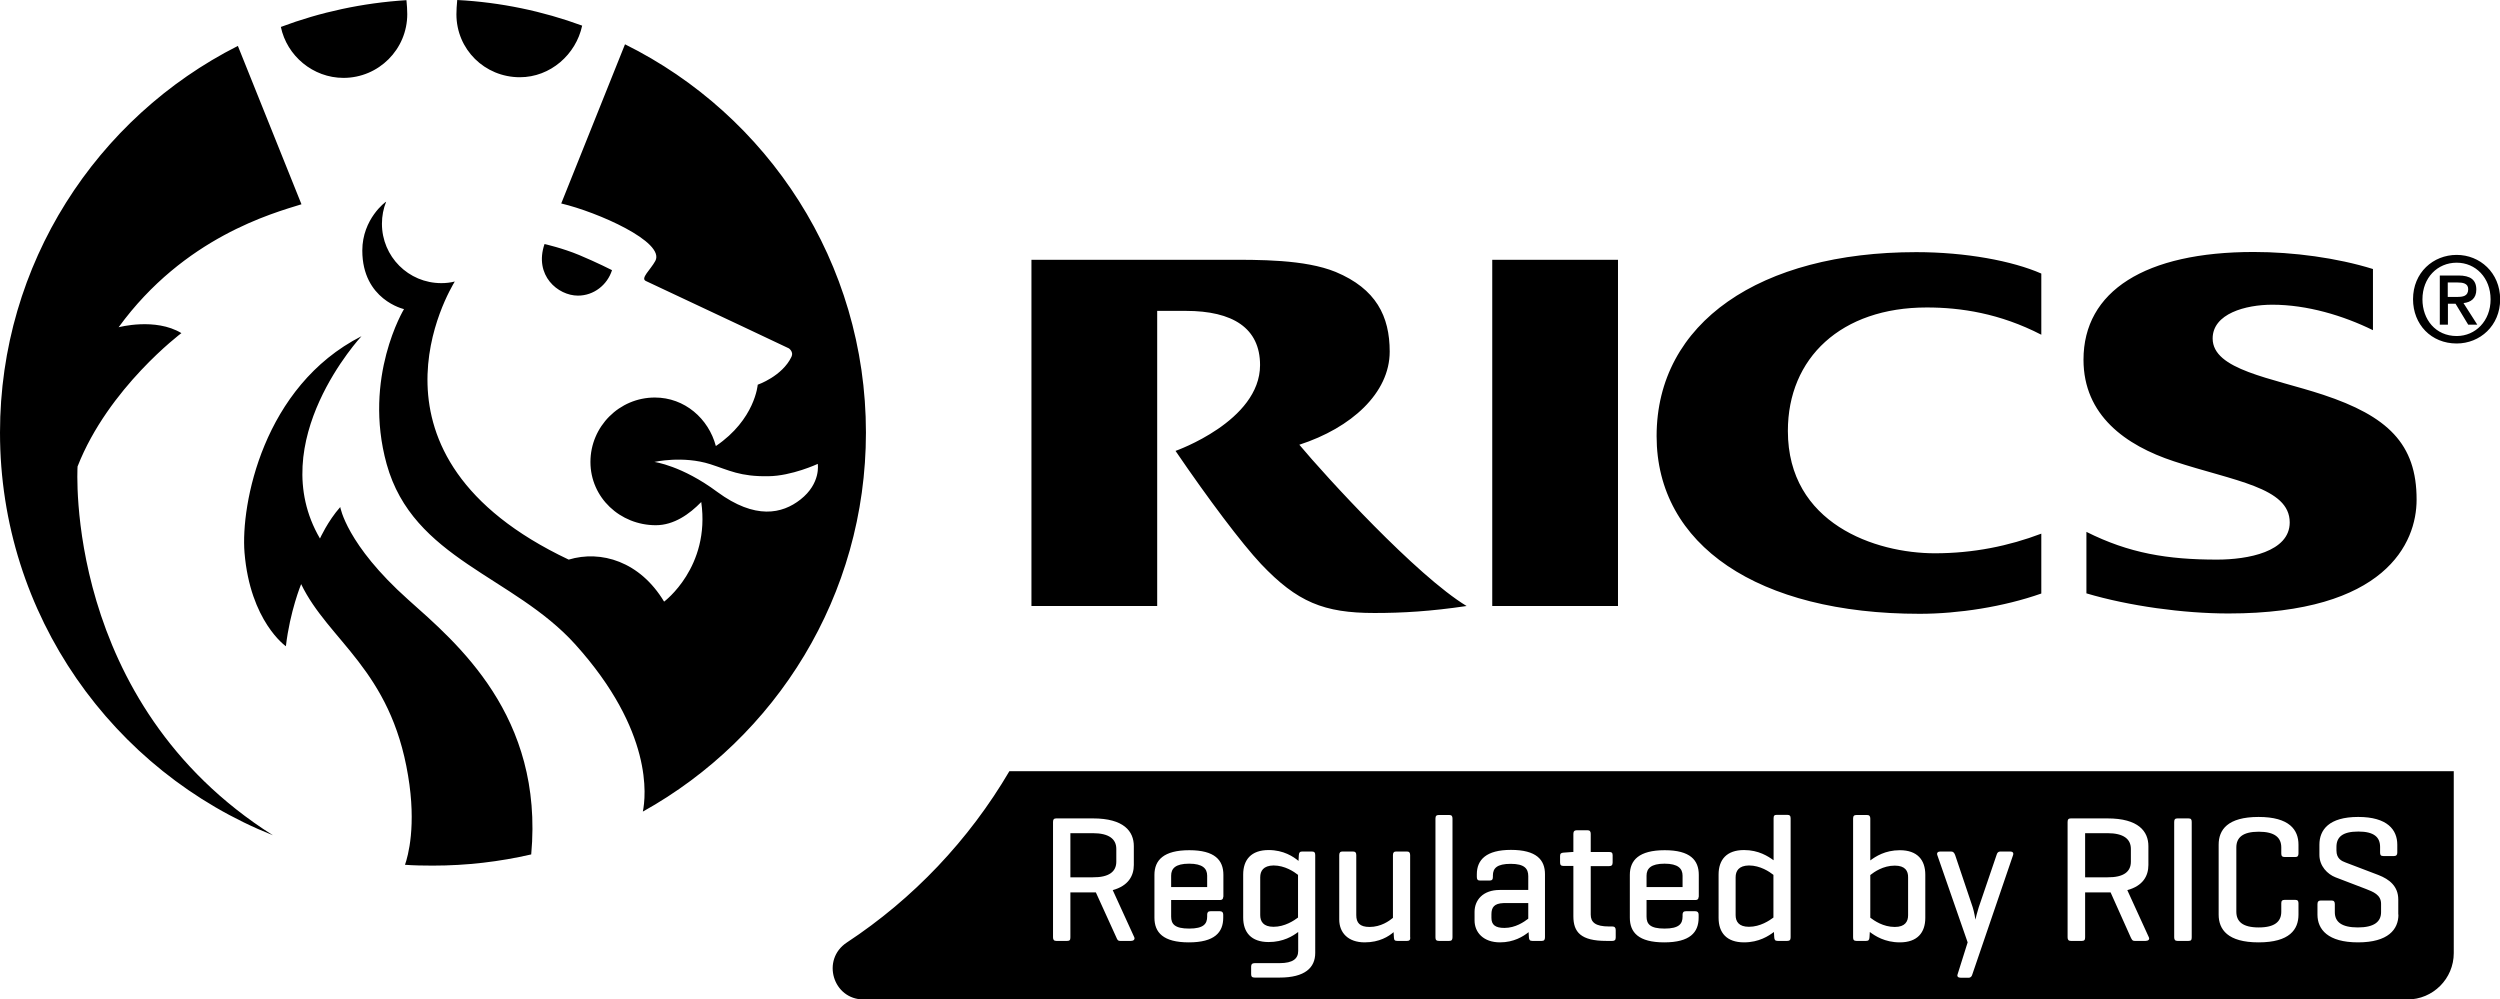 <?xml version="1.0" encoding="utf-8"?>
<svg version="1.1" xmlns="http://www.w3.org/2000/svg" xmlns:xlink="http://www.w3.org/1999/xlink" x="0px" y="0px"
	 viewBox="0 0 154.08 61.6" style="enable-background:new 0 0 154.08 61.6;" xml:space="preserve">
<g>
	<path fill="#000000" d="M80.08,27.41c3.21-1.04,5.57-3.19,5.57-5.74c0-2.18-0.84-3.87-3.33-4.91c-1.91-0.78-4.73-0.75-6.81-0.75H63.57
		v21.34l7.75,0V19.16h1.76c2.9,0,4.58,1.06,4.58,3.34c0,3.46-5.21,5.29-5.21,5.29c2.03,2.98,4.07,5.69,5.27,6.97
		c2.23,2.35,3.87,3.02,6.99,3.02c1.73,0,3.45-0.1,5.68-0.43C87.29,35.47,81.71,29.36,80.08,27.41L80.08,27.41L80.08,27.41z
		 M91.97,37.35h7.75V16.01h-7.75V37.35L91.97,37.35L91.97,37.35z M150.86,18.29v-0.88h0.6c0.3,0,0.66,0.04,0.66,0.41
		c0,0.44-0.33,0.48-0.7,0.48H150.86L150.86,18.29L150.86,18.29z M152.62,17.85c0-0.61-0.37-0.87-1.1-0.87h-1.15v3.03h0.5v-1.29h0.47
		l0.78,1.29h0.56l-0.85-1.33C152.28,18.63,152.62,18.4,152.62,17.85L152.62,17.85L152.62,17.85z M102.1,26.88
		c0,6.72,6.25,10.95,16.21,10.95c2.39,0,5.17-0.43,7.5-1.25v-3.69c-2,0.76-4.19,1.21-6.56,1.21c-3.66,0-9.06-1.82-9.06-7.54
		c0-4.5,3.28-7.61,8.56-7.61c2.09,0,4.5,0.36,7.06,1.68v-3.77c-1.78-0.78-4.65-1.32-7.71-1.32C108.49,15.54,102.1,19.87,102.1,26.88
		L102.1,26.88L102.1,26.88z M151.41,20.71c-1.3,0-2.11-1.02-2.11-2.26c0-1.33,0.92-2.26,2.11-2.26c1.17,0,2.09,0.93,2.09,2.26
		C153.5,19.78,152.57,20.71,151.41,20.71L151.41,20.71L151.41,20.71z M151.41,15.71c-1.45,0-2.69,1.09-2.69,2.73
		c0,1.56,1.12,2.73,2.69,2.73c1.43,0,2.68-1.09,2.68-2.73C154.08,16.8,152.84,15.71,151.41,15.71L151.41,15.71L151.41,15.71z
		 M49.33,30.79c-1.12,0.88-2.78,1.25-5.12-0.47c-2.19-1.63-3.88-1.85-3.88-1.85s1.76-0.4,3.45,0.14c1.15,0.37,1.83,0.77,3.57,0.74
		c1.44-0.01,3.05-0.76,3.05-0.76S50.61,29.79,49.33,30.79L49.33,30.79L49.33,30.79z M38.52,2.73l-3.93,9.81
		c2.24,0.53,6.42,2.37,5.8,3.54c-0.3,0.55-0.94,1.08-0.58,1.24c4.04,1.89,8.81,4.15,8.81,4.15s0.31,0.21,0.16,0.52
		c-0.57,1.2-2.08,1.72-2.08,1.72s-0.16,2.14-2.58,3.78c-0.45-1.69-1.92-2.99-3.76-2.99c-2.19,0-3.97,1.79-3.97,3.97
		c0,2.2,1.83,3.9,4.03,3.9c1.12,0,2.08-0.69,2.8-1.43c0.57,4.02-2.29,6.14-2.29,6.14c-1.49-2.48-3.89-3.19-5.88-2.59
		c-13.55-6.41-7.31-16.65-7.02-17.14c-0.27,0.07-0.55,0.1-0.83,0.1c-2.03,0-3.66-1.64-3.66-3.66c0-0.48,0.09-0.94,0.26-1.36
		c-0.02-0.01-1.47,1.06-1.47,3.01c0,3.04,2.57,3.61,2.57,3.61s-2.55,4.2-1.07,9.55c1.63,5.87,7.82,6.89,11.63,11.12
		c4.81,5.34,4.35,9.36,4.16,10.3c8.2-4.56,13.75-13.31,13.75-23.36C53.37,16.17,47.32,7.09,38.52,2.73L38.52,2.73L38.52,2.73z
		 M143.18,24.33c-3.19-1.05-6.81-1.53-6.81-3.47c0-1.53,2.03-2.08,3.68-2.08c2.14,0,4.37,0.67,6.2,1.57v-3.77
		c-2.22-0.69-4.91-1.05-7.35-1.05c-6.69,0-10.49,2.41-10.49,6.64c0,3.42,2.59,5.28,5.57,6.26c3.69,1.22,7.14,1.6,7.14,3.77
		c0,1.81-2.58,2.29-4.48,2.29c-3.05,0-5.42-0.39-8.05-1.71l0,3.79c2.63,0.78,5.97,1.24,8.76,1.24c9.67,0,11.59-4.34,11.59-7.01
		C148.95,27.34,147.13,25.64,143.18,24.33L143.18,24.33L143.18,24.33z M32.04,4.76c1.88,0,3.46-1.4,3.84-3.18
		c-2.42-0.89-5.02-1.44-7.7-1.58c-0.03,0.27-0.05,0.67-0.05,0.88C28.13,3.04,29.87,4.76,32.04,4.76L32.04,4.76L32.04,4.76z
		 M21.17,4.8c2.17,0,3.93-1.76,3.93-3.93c0-0.23-0.02-0.59-0.05-0.86c-2.71,0.17-5.32,0.74-7.74,1.65
		C17.68,3.44,19.29,4.8,21.17,4.8L21.17,4.8L21.17,4.8z M35.62,18.22c0.98,0,1.81-0.66,2.1-1.57c0,0-0.92-0.47-2.02-0.93
		c-1.03-0.43-2.14-0.68-2.14-0.68C32.9,16.98,34.39,18.22,35.62,18.22L35.62,18.22L35.62,18.22z M25.16,36.96
		c-3.82-3.41-4.19-5.71-4.19-5.71c-0.77,0.87-1.25,1.94-1.25,1.94c-3.49-5.97,2.56-12.47,2.56-12.47
		c-6.07,3.09-7.45,10.38-7.21,13.34c0.35,4.24,2.55,5.77,2.55,5.77c0.25-2.16,0.94-3.83,0.94-3.83c1.69,3.5,5.51,5.26,6.59,11.8
		c0.52,3.09,0,4.96-0.19,5.5c0.57,0.04,1.14,0.05,1.71,0.05c2.1,0,4.12-0.24,6.07-0.69C33.52,44.1,28.14,39.62,25.16,36.96
		L25.16,36.96L25.16,36.96z M4.78,28.75c1.9-4.85,6.4-8.22,6.4-8.22c-1.61-0.97-3.87-0.36-3.87-0.36c4.04-5.55,9.5-7.03,11.27-7.58
		l-3.92-9.76C5.96,7.23,0,16.25,0,26.66c0,11.26,6.97,20.89,16.82,24.82C3.87,43.29,4.78,28.75,4.78,28.75L4.78,28.75L4.78,28.75z"
		/>
	<path fill="#000000" d="M131.33,53.11v-0.79c0-0.6-0.44-0.97-1.44-0.97h-1.38v2.72h1.38C130.89,54.08,131.33,53.72,131.33,53.11
		L131.33,53.11L131.33,53.11z M116.78,53.35c-0.72,0-1.27,0.39-1.51,0.58v2.63c0.24,0.18,0.79,0.57,1.51,0.57
		c0.63,0,0.82-0.33,0.82-0.72v-2.33C117.61,53.68,117.42,53.35,116.78,53.35L116.78,53.35L116.78,53.35z M102.59,53.23
		c-0.84,0-1.11,0.3-1.11,0.74v0.7h2.22v-0.7C103.7,53.53,103.42,53.23,102.59,53.23L102.59,53.23L102.59,53.23z M106.97,54.07v2.33
		c0,0.39,0.19,0.72,0.82,0.72c0.7,0,1.27-0.39,1.51-0.57v-2.63c-0.24-0.19-0.81-0.58-1.51-0.58
		C107.16,53.35,106.97,53.68,106.97,54.07L106.97,54.07L106.97,54.07z M91.92,56.35v0.22c0,0.43,0.24,0.62,0.8,0.62
		c0.68,0,1.21-0.37,1.47-0.57v-0.96h-1.53C92.09,55.68,91.92,55.92,91.92,56.35L91.92,56.35L91.92,56.35z M68.8,53.11v-0.79
		c0-0.6-0.44-0.97-1.45-0.97h-1.38v2.72h1.38C68.35,54.08,68.8,53.72,68.8,53.11L68.8,53.11L68.8,53.11z M73.29,53.23
		c-0.85,0-1.11,0.3-1.11,0.74v0.7h2.22v-0.7C74.4,53.53,74.12,53.23,73.29,53.23L73.29,53.23L73.29,53.23z M147.82,56.37
		c0,0.91-0.63,1.71-2.49,1.71c-1.86,0-2.5-0.8-2.5-1.71v-0.65c0-0.15,0.07-0.22,0.21-0.22h0.66c0.14,0,0.2,0.07,0.2,0.22v0.5
		c0,0.6,0.42,0.94,1.42,0.94c1,0,1.43-0.35,1.43-0.94V55.7c0-0.56-0.5-0.74-0.93-0.91l-1.88-0.72c-0.49-0.19-0.99-0.69-0.99-1.38
		v-0.63c0-0.91,0.58-1.71,2.39-1.71c1.81,0,2.41,0.8,2.41,1.71v0.49c0,0.14-0.06,0.21-0.2,0.21h-0.66c-0.16,0-0.2-0.07-0.2-0.21
		V52.2c0-0.6-0.37-0.95-1.34-0.95c-0.98,0-1.35,0.34-1.35,0.95v0.22c0,0.51,0.33,0.65,0.57,0.74l2.02,0.77
		c0.67,0.26,1.22,0.69,1.22,1.51V56.37L147.82,56.37L147.82,56.37z M141.66,52.6c0,0.16-0.06,0.22-0.2,0.22h-0.65
		c-0.16,0-0.21-0.07-0.21-0.22v-0.37c0-0.6-0.39-0.97-1.39-0.97s-1.38,0.37-1.38,0.97v3.96c0,0.6,0.38,0.97,1.38,0.97
		s1.39-0.37,1.39-0.97v-0.52c0-0.14,0.05-0.21,0.21-0.21h0.65c0.15,0,0.2,0.07,0.2,0.21v0.7c0,0.91-0.54,1.71-2.46,1.71
		c-1.91,0-2.46-0.8-2.46-1.71v-4.31c0-0.91,0.54-1.71,2.46-1.71c1.91,0,2.46,0.8,2.46,1.71V52.6L141.66,52.6L141.66,52.6z
		 M135.08,57.77c0,0.16-0.04,0.22-0.2,0.22h-0.68c-0.14,0-0.2-0.07-0.2-0.22v-7.11c0-0.16,0.06-0.22,0.2-0.22h0.68
		c0.16,0,0.2,0.07,0.2,0.22V57.77L135.08,57.77L135.08,57.77z M132.24,57.99h-0.67c-0.16,0-0.18-0.09-0.25-0.22L130.08,55h-1.57
		v2.77c0,0.16-0.05,0.22-0.2,0.22h-0.68c-0.14,0-0.2-0.07-0.2-0.22v-7.11c0-0.16,0.06-0.22,0.2-0.22h2.26c1.91,0,2.52,0.8,2.52,1.71
		v1.16c0,0.68-0.34,1.29-1.3,1.55l1.33,2.91C132.5,57.9,132.4,57.99,132.24,57.99L132.24,57.99L132.24,57.99z M124.07,52.7
		l-2.51,7.35c-0.03,0.11-0.09,0.21-0.23,0.21h-0.48c-0.16,0-0.25-0.07-0.2-0.21l0.62-1.97l-1.87-5.38
		c-0.05-0.14,0.04-0.22,0.19-0.22h0.66c0.14,0,0.2,0.09,0.25,0.22l1.08,3.21c0.1,0.31,0.16,0.72,0.17,0.77
		c0.01-0.06,0.1-0.44,0.2-0.75l1.1-3.23c0.04-0.14,0.1-0.22,0.24-0.22h0.6C124.03,52.48,124.12,52.55,124.07,52.7L124.07,52.7
		L124.07,52.7z M118.66,56.57c0,0.91-0.49,1.51-1.57,1.51c-0.93,0-1.53-0.4-1.85-0.64l-0.02,0.33c-0.01,0.16-0.06,0.22-0.21,0.22
		h-0.59c-0.16,0-0.21-0.07-0.21-0.22v-7.32c0-0.16,0.06-0.22,0.21-0.22h0.65c0.14,0,0.2,0.07,0.2,0.22v2.58
		c0.32-0.24,0.91-0.63,1.82-0.63c1.08,0,1.57,0.6,1.57,1.51V56.57L118.66,56.57L118.66,56.57z M110.36,57.77
		c0,0.16-0.06,0.22-0.21,0.22h-0.59c-0.16,0-0.2-0.07-0.21-0.22l-0.02-0.33c-0.32,0.24-0.92,0.64-1.84,0.64
		c-1.08,0-1.57-0.6-1.57-1.51V53.9c0-0.91,0.49-1.51,1.57-1.51c0.9,0,1.49,0.39,1.82,0.63v-2.58c0-0.16,0.04-0.22,0.2-0.22h0.64
		c0.16,0,0.21,0.07,0.21,0.22V57.77L110.36,57.77L110.36,57.77z M104.69,55.27c0,0.13-0.06,0.2-0.19,0.2h-3.02v1.02
		c0,0.46,0.22,0.74,1.11,0.74c0.89,0,1.11-0.29,1.11-0.74v-0.12c0-0.14,0.06-0.21,0.21-0.21h0.57c0.14,0,0.21,0.07,0.21,0.21v0.19
		c0,0.91-0.54,1.52-2.12,1.52c-1.58,0-2.12-0.61-2.12-1.52v-2.64c0-0.91,0.57-1.52,2.15-1.52c1.57,0,2.1,0.61,2.1,1.52V55.27
		L104.69,55.27L104.69,55.27z M99.58,57.78c0,0.16-0.07,0.21-0.21,0.21H99c-1.57,0-2.03-0.54-2.03-1.52v-3.1h-0.61
		c-0.16,0-0.21-0.07-0.21-0.22v-0.39c0-0.15,0.06-0.2,0.21-0.21l0.54-0.04h0.07v-1.12c0-0.15,0.07-0.22,0.21-0.22h0.66
		c0.14,0,0.2,0.07,0.2,0.22v1.12h1.14c0.15,0,0.21,0.05,0.21,0.2v0.45c0,0.16-0.07,0.22-0.21,0.22h-1.14v2.99
		c0,0.47,0.29,0.73,1.12,0.73h0.21c0.14,0,0.21,0.07,0.21,0.22V57.78L99.58,57.78L99.58,57.78z M95.22,57.77
		c0,0.16-0.06,0.22-0.2,0.22h-0.58c-0.16,0-0.2-0.07-0.21-0.22l-0.02-0.32c-0.32,0.26-0.91,0.63-1.76,0.63
		c-1.03,0-1.57-0.62-1.57-1.35V56.2c0-0.72,0.51-1.35,1.55-1.35h1.76V54c0-0.46-0.23-0.76-1.08-0.76c-0.85,0-1.1,0.27-1.1,0.72v0.09
		c0,0.16-0.06,0.22-0.21,0.22h-0.58c-0.15,0-0.2-0.07-0.2-0.22v-0.17c0-0.89,0.58-1.5,2.1-1.5c1.57,0,2.1,0.61,2.1,1.5V57.77
		L95.22,57.77L95.22,57.77z M89.52,57.77c0,0.16-0.06,0.22-0.2,0.22h-0.64c-0.16,0-0.21-0.07-0.21-0.22v-7.32
		c0-0.16,0.06-0.22,0.21-0.22h0.64c0.15,0,0.2,0.07,0.2,0.22V57.77L89.52,57.77L89.52,57.77z M86.92,57.78
		c0,0.16-0.06,0.21-0.2,0.21h-0.6c-0.16,0-0.2-0.05-0.21-0.21l-0.02-0.33c-0.3,0.26-0.87,0.63-1.78,0.63
		c-1.02,0-1.57-0.59-1.57-1.41V52.7c0-0.15,0.06-0.22,0.2-0.22h0.64c0.15,0,0.21,0.07,0.21,0.22v3.7c0,0.47,0.21,0.73,0.82,0.73
		c0.7,0,1.21-0.37,1.44-0.56V52.7c0-0.15,0.06-0.22,0.2-0.22h0.66c0.14,0,0.2,0.07,0.2,0.22V57.78L86.92,57.78L86.92,57.78z
		 M81.06,58.73c0,0.91-0.63,1.52-2.2,1.52h-1.53c-0.16,0-0.22-0.06-0.22-0.21v-0.47c0-0.14,0.07-0.21,0.22-0.21h1.53
		c0.83,0,1.15-0.28,1.15-0.75v-1.17c-0.33,0.25-0.92,0.62-1.82,0.62c-1.08,0-1.57-0.6-1.57-1.51V53.9c0-0.91,0.49-1.51,1.57-1.51
		c0.92,0,1.53,0.41,1.84,0.67l0.02-0.36c0.01-0.15,0.06-0.22,0.21-0.22h0.59c0.16,0,0.21,0.07,0.21,0.22V58.73L81.06,58.73
		L81.06,58.73z M75.39,55.27c0,0.13-0.06,0.2-0.19,0.2h-3.02v1.02c0,0.46,0.22,0.74,1.11,0.74c0.89,0,1.11-0.29,1.11-0.74v-0.12
		c0-0.14,0.06-0.21,0.21-0.21h0.57c0.14,0,0.21,0.07,0.21,0.21v0.19c0,0.91-0.54,1.52-2.12,1.52c-1.58,0-2.12-0.61-2.12-1.52v-2.64
		c0-0.91,0.57-1.52,2.15-1.52c1.57,0,2.1,0.61,2.1,1.52V55.27L75.39,55.27L75.39,55.27z M69.71,57.99h-0.67
		c-0.16,0-0.18-0.09-0.24-0.22L67.54,55h-1.57v2.77c0,0.16-0.04,0.22-0.2,0.22H65.1c-0.14,0-0.2-0.07-0.2-0.22v-7.11
		c0-0.16,0.06-0.22,0.2-0.22h2.26c1.91,0,2.52,0.8,2.52,1.71v1.16c0,0.68-0.35,1.29-1.3,1.55l1.33,2.91
		C69.96,57.9,69.86,57.99,69.71,57.99L69.71,57.99L69.71,57.99z M62.21,47.53c-2.49,4.24-5.92,7.86-10.02,10.56
		c-1.59,1.05-0.86,3.51,1.04,3.51h95.14c1.58,0,2.86-1.28,2.86-2.86V47.53H62.21L62.21,47.53L62.21,47.53z M77.67,54.07v2.33
		c0,0.39,0.19,0.72,0.82,0.72c0.7,0,1.27-0.39,1.51-0.57v-2.63c-0.24-0.19-0.81-0.58-1.51-0.58C77.86,53.35,77.67,53.68,77.67,54.07
		L77.67,54.07L77.67,54.07z"/>
</g>
</svg>
